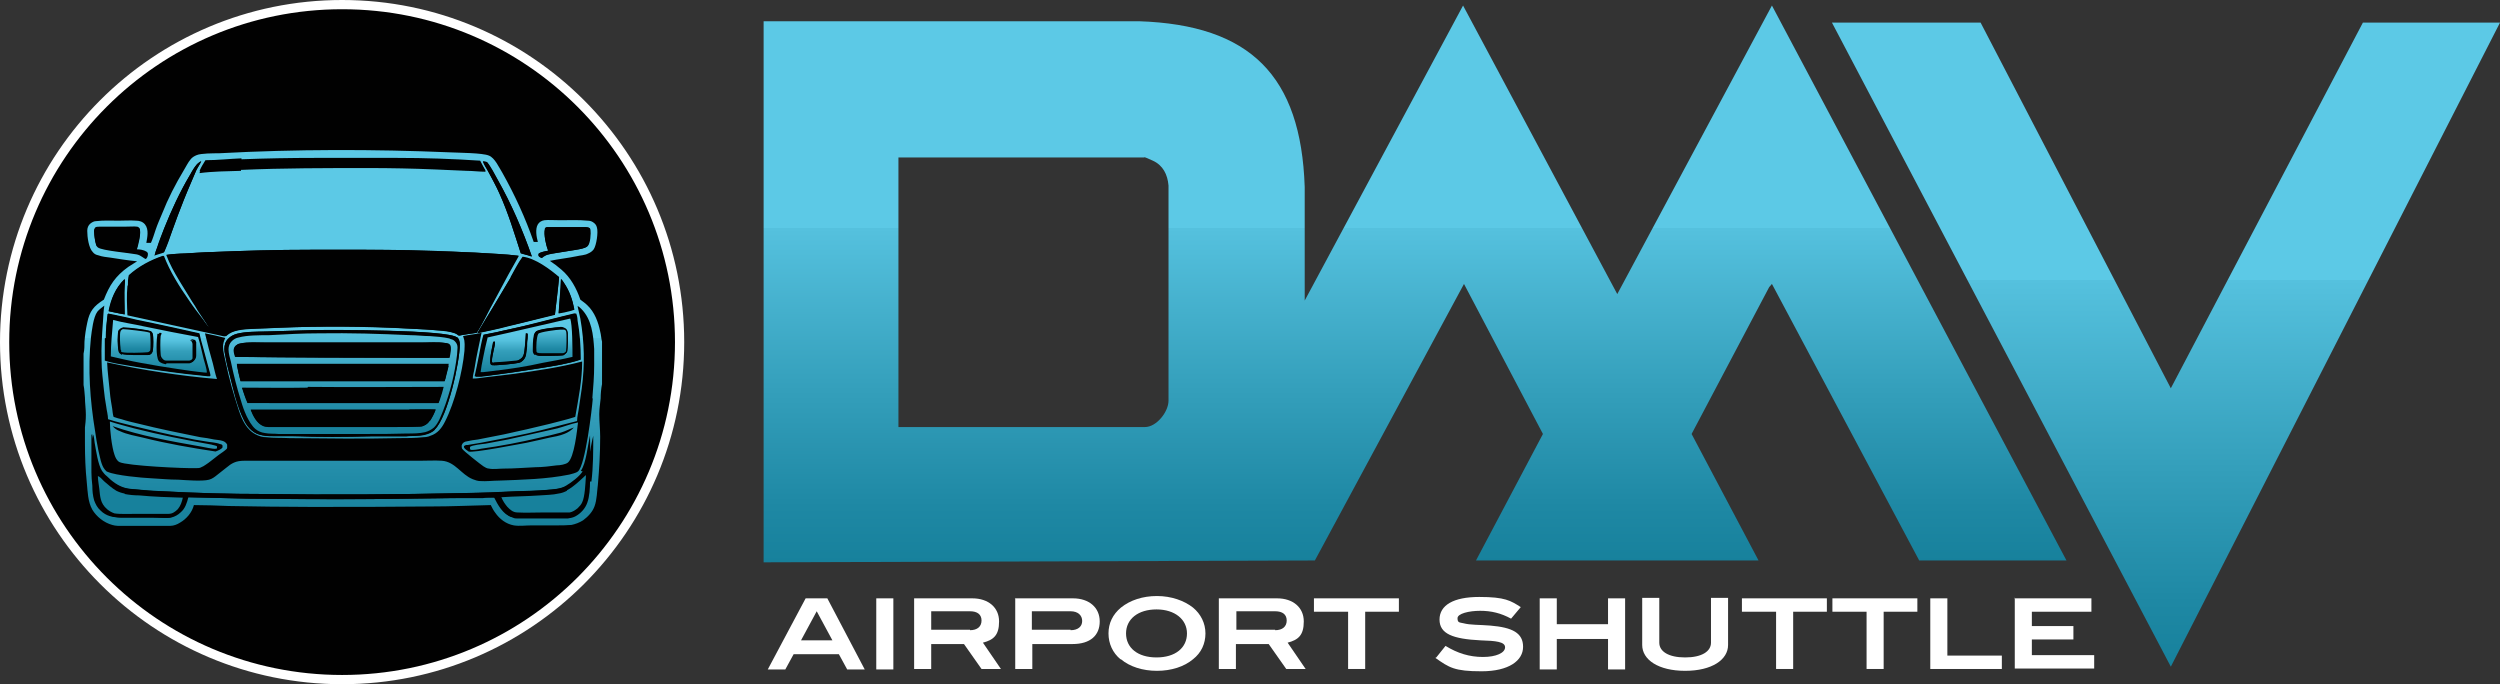 <?xml version="1.0" encoding="UTF-8"?>
<svg id="Layer_2" data-name="Layer 2" xmlns="http://www.w3.org/2000/svg" xmlns:xlink="http://www.w3.org/1999/xlink" viewBox="0 0 541.5 148.2">
  <rect x="0" y="0" width="541.5" height="148.2" fill="#333333" stroke="none"/>
  <defs>
    <style>
      .cls-1, .cls-2 {
        fill: #010101;
      }

      .cls-3 {
        fill: url(#linear-gradient-8);
      }

      .cls-4 {
        fill: url(#linear-gradient-7);
      }

      .cls-5 {
        fill: url(#linear-gradient-5);
      }

      .cls-6 {
        fill: url(#linear-gradient-6);
      }

      .cls-7 {
        fill: url(#linear-gradient-4);
      }

      .cls-8 {
        fill: url(#linear-gradient-3);
      }

      .cls-9 {
        fill: url(#linear-gradient-2);
      }

      .cls-10 {
        fill: url(#linear-gradient);
      }

      .cls-11 {
        fill: #17819c;
      }

      .cls-12 {
        fill: #fff;
      }

      .cls-2 {
        stroke: #fff;
        stroke-miterlimit: 10;
        stroke-width: 2px;
      }
    </style>
    <linearGradient id="linear-gradient" x1="74.25" y1="120.5" x2="74.25" y2="39.1" gradientTransform="translate(0 153) scale(1 -1)" gradientUnits="userSpaceOnUse">
      <stop offset=".5" stop-color="#5cc9e6"/>
      <stop offset=".5" stop-color="#55c1de"/>
      <stop offset=".7" stop-color="#339eba"/>
      <stop offset=".9" stop-color="#1e88a4"/>
      <stop offset="1" stop-color="#17819c"/>
    </linearGradient>
    <linearGradient id="linear-gradient-2" x1="34.4" y1="83.7" x2="34.4" y2="72.3" gradientTransform="translate(0 153) scale(1 -1)" gradientUnits="userSpaceOnUse">
      <stop offset=".3" stop-color="#5cc9e6"/>
      <stop offset=".4" stop-color="#55c1de"/>
      <stop offset=".6" stop-color="#339eba"/>
      <stop offset=".9" stop-color="#1e88a4"/>
      <stop offset="1" stop-color="#17819c"/>
    </linearGradient>
    <linearGradient id="linear-gradient-3" x1="29.3" y1="81.6" x2="29.3" y2="76.5" gradientTransform="translate(0 153) scale(1 -1)" gradientUnits="userSpaceOnUse">
      <stop offset="0" stop-color="#5cc9e6"/>
      <stop offset="0" stop-color="#55c1de"/>
      <stop offset=".5" stop-color="#339eba"/>
      <stop offset=".8" stop-color="#1e88a4"/>
      <stop offset="1" stop-color="#17819c"/>
    </linearGradient>
    <linearGradient id="linear-gradient-4" x1="114.05" y1="83.9" x2="114.05" xlink:href="#linear-gradient-2"/>
    <linearGradient id="linear-gradient-5" x1="119.44" y1="81.7" x2="119.44" y2="76.4" xlink:href="#linear-gradient-3"/>
    <linearGradient id="linear-gradient-6" x1="74.3" y1="80.9" x2="74.3" y2="59" xlink:href="#linear-gradient-3"/>
    <linearGradient id="linear-gradient-7" x1="306.45" y1="151.8" x2="306.45" y2="31.2" gradientTransform="translate(0 153) scale(1 -1)" gradientUnits="userSpaceOnUse">
      <stop offset=".4" stop-color="#5cc9e6"/>
      <stop offset=".4" stop-color="#55c1de"/>
      <stop offset=".7" stop-color="#339eba"/>
      <stop offset=".9" stop-color="#1e88a4"/>
      <stop offset="1" stop-color="#17819c"/>
    </linearGradient>
    <linearGradient id="linear-gradient-8" x1="469.15" y1="148.1" x2="469.15" y2="8.6" xlink:href="#linear-gradient-7"/>
  </defs>
  <g id="Layer_1-2" data-name="Layer 1">
    <g>
      <circle class="cls-2" cx="74.1" cy="74.1" r="73.1"/>
      <g>
        <path class="cls-10" d="M127.2,66.1c-.5-.5-1-.8-1.5-1.2-.8-2.4-2.1-4.8-4.1-6.5-.8-.7-1.6-1.3-2.5-1.9,1.9-.4,3.9-.6,5.8-1,.8-.2,1.8-.2,2.5-.6.5-.2.9-.5,1.2-.9.6-.9,1-3.7.7-4.7-.1-.5-.4-.9-.9-1.2-.3-.2-.7-.3-1.1-.3-1.9-.2-4-.1-5.9-.1s-2.5-.1-3.5,0c-.6.1-1.1.4-1.4.9-.6,1-.3,2.7,0,3.8h-.9c-1.8-5.2-4.1-10.2-6.8-15-.7-1.1-1.6-3.2-2.9-3.7-1.4-.6-6.6-.6-8.4-.7-16.7-.7-33.4-.7-50.1.2-1.1,0-3.9,0-4.8.4-.5.2-1,.5-1.3.9-.6.7-1,1.6-1.5,2.4-1.8,3-3.4,6.1-4.7,9.4-.5,1.2-1,2.3-1.4,3.5-.3.9-.6,1.9-1,2.8h-1c.2-1.2.6-2.9-.3-4-.5-.6-1.2-.8-1.9-.8-1.3-.1-2.6,0-3.8,0s-3.3-.1-4.9.1c-.4,0-.8.2-1.2.5-.5.4-.7,1-.7,1.6,0,1.3.3,3.7,1.2,4.6.3.4.7.6,1.2.7.8.3,1.8.4,2.6.5,1.9.3,3.8.6,5.8.8-.6.4-1.3.8-1.9,1.2-2.8,2-4.1,4-5.3,7.1-2.2,1.4-3.1,2.5-3.6,5-.3,1.4-.5,2.7-.6,4.1,0,.8,0,1.8-.2,2.6v6.8c.2.9.2,1.9.3,2.7,0,1.2.2,2.5.2,3.7s-.1,1.9-.2,2.8v3.4c0,2.9.1,5.6.4,8.5.2,2,.2,4.1,1.2,5.9.9,1.5,2.5,2.8,4.3,3.3.4.1.8.2,1.2.2h11.4c.7,0,1.5-.3,2.1-.7,1.4-.8,2.6-2.2,3-3.8,2.5,0,5,.1,7.5.2,5.9.1,11.9.2,17.8.2,8.7,0,17.4,0,26.1-.1,4.3,0,8.6-.2,12.9-.3.3.6.6,1.2,1,1.7.9,1.3,2.3,2.4,4,2.7,1.2.2,2.6,0,3.8,0h5.4c1.1,0,2.2,0,3.3-.1.9-.2,1.7-.5,2.5-1,1.1-.8,2.1-1.9,2.5-3.1.5-1.4.5-3.1.7-4.6.3-3.4.5-6.9.5-10.4,0-1.6-.2-3.2-.2-4.9,0-1.1.2-2.3.3-3.4,0-1,.1-2.1.3-3.1h0v-9.2c-.2-.7-.2-1.5-.4-2.2-.4-2-1.2-4.2-2.8-5.7h0ZM124.6,67.9c.2.4.2,1,.3,1.5.5,2.9.8,5.6.7,8.5-2.7.9-5.6,1.4-8.4,1.8-4.3.7-8.7,1.4-13.1,1.8h-1.3c.3-1.3.6-2.8.9-4.3.3-1.6.6-3.2,1-4.7,1-.2,2-.4,3-.6,1.8-.4,3.6-.8,5.4-1.2,3.7-.9,7.4-1.9,11.2-2.8h.3ZM121.5,60.5c.2.2.5.6.7.9,1.2,1.8,1.8,3.6,2.2,5.7l-1,.3c-.8.2-1.6.4-2.4.5.1-2.5.4-4.9.5-7.4h0ZM116.7,55c.3-.4,1.6-.6,2.1-.7-.5-1-1.1-3.6-.7-4.7,0-.2.2-.3.4-.4h8.5c.2,0,.5,0,.7.2.1,0,.2.3.2.4.1.8,0,2.9-.6,3.5-.5.6-2.9.8-3.7,1l-3.1.5c-.6.1-1.3.2-2,.4-.4.2-.8.4-1.1.7-.2-.1-.7-.3-.7-.6v-.3h0ZM121.1,60.1c-.3,2.7-.6,5.4-.9,8.1-3.4.8-6.8,1.7-10.2,2.5-2.2.6-4.4,1-6.6,1.5.6-1,1.2-2,1.8-3,1.8-3,3.6-6,5.4-9,.8-1.4,1.7-3.1,2.6-4.4,2.7.3,5.9,2.7,7.9,4.4v-.1ZM105.5,35.1c.8.9,1.7,2.7,2.3,3.8,3,5.3,5.4,10.9,7.4,16.6-.8-.2-1.6-.4-2.4-.7-1.4-4.3-2.7-8.7-4.6-12.9-.8-1.7-1.7-3.3-2.5-4.9-.3-.7-.8-1.4-1.1-2.1.3,0,.6.1.9.2h0ZM52.3,34.5c5.3-.2,10.6-.3,16-.3h17.7c6,0,12,.2,18,.6.4.8.8,1.5,1.2,2.2-1.4,0-2.8-.1-4.2-.2-2.3,0-4.5-.2-6.8-.3-4.8-.2-9.6-.3-14.4-.3-9.2,0-18.4,0-27.6.4-3,.1-6,.2-9,.5.3-.8.8-1.6,1.3-2.4,2.6,0,5.2-.3,7.8-.4v.2ZM33.6,55c.1-.5.3-1,.5-1.5.5-1.4,1-2.7,1.5-4.1,1.6-4,3.4-7.9,5.6-11.6.4-.8.9-1.6,1.5-2.3.2-.2.5-.4.8-.6h.1c-.2.6-.7,1.2-1,1.8-.9,2.1-1.9,4.3-2.7,6.4-.9,2.3-1.8,4.6-2.6,6.9-.5,1.5-1,3-1.7,4.5-.6.2-1.2.4-1.9.6h0v-.3l-.1.2ZM29.6,54.9c-1.5-.2-7.5-.8-8.4-1.5-.2-.1-.3-.3-.4-.6-.2-.6-.4-2-.4-2.6,0-.3,0-.6.2-.9.2-.2.6-.2.9-.2h5.4c1.8,0,2-.1,2.8,0,.2,0,.4.2.5.3.5.7-.4,3.7-.6,4.6.6,0,1.5.1,2.1.5.1,0,.3.2.3.4,0,.3-.2.6-.3.8-.5,0-1-.8-2-1l-.1.2ZM27.7,61.8c0-.7,0-1.5.2-2.2,2.1-1.9,4.7-3.3,7.4-4.2,1.4,3.4,3.3,6.6,5.4,9.6,1,1.4,2,2.8,3.1,4.2.5.6.9,1.2,1.4,1.8-.1-.4-2-3.1-2.3-3.6-.4-.7-.8-1.4-1.3-2.1-.9-1.5-1.8-2.9-2.7-4.4-1.2-2-2.1-3.6-2.9-5.7,1.3-.2,2.6-.2,3.9-.3,1.9-.1,3.8-.2,5.7-.3,7.2-.3,14.3-.5,21.5-.5h12.1c6.2,0,12.4.2,18.7.4,3.3.1,6.6.3,9.8.5,1.5.1,3.1.2,4.5.4-.7,1.4-1.5,2.7-2.3,4.1-1,1.8-2,3.7-3,5.6-1.2,2.3-2.3,4.8-3.8,7-1.2.2-2.5.4-3.8.6-.3-.3-.7-.5-1.1-.6-.9-.3-2-.4-2.9-.5-2.1-.2-4.2-.3-6.3-.4-9.7-.5-19.3-.6-29-.2-1.6,0-3.3.1-4.9.2-1.3,0-2.7,0-3.9.4-.9.2-1.6.5-2.3,1.1l-.1.1c-.2.1-.7,0-1-.1l-20.2-4.4c-.1-2.2-.2-4.3,0-6.4l.1-.1ZM94.2,93.1c-.6.6-1.4.9-2.2,1.1-1.3.3-2.8.2-4.1.3h-7.5c-5.6.2-11.2.2-16.9,0h-3.8c-.9,0-1.9,0-2.8-.2-1-.2-1.7-.5-2.4-1.1-.7-.6-1.2-1.3-1.6-2.1-1.5-3-2.3-6.8-3.2-10.1-.3-1.1-.6-2.3-.8-3.4-.1-.6-.3-1.3-.3-2,0-.8.2-1.6.8-2.2.5-.5,1.2-.9,1.9-1.1,1.9-.5,4.4-.4,6.4-.5l10.1-.3c4,0,29.3-.1,31.2,1.6.4.4.6,1,.6,1.5,0,3.8-2.6,15.7-5.4,18.4v.1ZM27,60.5c.1.1,0,1.1,0,1.3-.1,2.1,0,4.2,0,6.3-.9-.2-1.7-.3-2.6-.5l-.9-.2c.5-2.6,1.5-5,3.4-6.9h.1ZM22.9,73.2c0-1.7.2-3.5.4-5.2,2.1.4,4.3.9,6.4,1.4,4.5.9,8.9,1.9,13.4,2.9.1,1,.5,2.1.8,3.1l1.1,4.1c.1.5.5,1.5.5,2h-.5c-1.5-.2-3.1-.3-4.7-.5-4.1-.5-8.3-1.1-12.4-1.8-1.7-.3-3.5-.5-5.2-1.1v-4.8l.2-.1ZM127.8,104.3c0,1.3-.1,3.3-.6,4.6-.4,1.2-1.4,2.3-2.5,2.9-.5.3-1.1.4-1.7.5h-11c-.3,0-.6,0-.9-.2-1.9-.6-3-2.6-3.8-4.3h-8.1c0,.1-18.8.3-18.8.3-8.9,0-17.8,0-26.7-.1l-12.9-.3c-.3,1.2-.7,2.5-1.7,3.3-.5.5-1.2.9-2,1.1-1,.2-2.7,0-3.8,0h-6.7c-1.7,0-3.2-.3-4.5-1.5-.6-.6-1.1-1.4-1.4-2.2-.3-1-.3-2.1-.4-3.2,0-1-.2-1.9-.2-2.9v-4c0-1.5-.1-2.9,0-4.3.3.5.3,1.3.4,1.9.3,1.6.7,4.7,1.6,6.1.3.4.6.8,1,1.1,1.1,1.1,2.5,2.2,4.1,2.6.7.2,1.5.2,2.3.3,1.9.2,3.8.3,5.7.4,7.4.4,14.7.6,22.1.6,14.5.2,28.9.1,43.4-.2,3.8,0,7.6-.2,11.5-.4,2.2,0,4.4-.1,6.6-.3,1.3-.1,2.9-.2,4.1-.9,1.2-.7,2.9-2,3.6-3.1,1.1-1.7,1.4-5.6,2-7.7,0,3.2,0,6.7-.4,9.9h-.3ZM128.4,86.3c-.2,2.5-1.6,14.4-3.2,15.8-.5.4-1.3.5-1.9.7-5,1-10.1,1.1-15.2,1.3-1.3,0-2.8.2-4.1.1-.5,0-1.1-.2-1.6-.4-2.5-1-3.8-3.8-6.7-4-1.5-.1-3.2,0-4.8,0h-38c-1.8,0-2.7.5-4,1.6l-1.9,1.5c-.5.4-1,.8-1.7,1-1.5.4-5,.1-6.7,0-1.9,0-3.9-.2-5.8-.3-2.1-.1-7.7-.6-9.5-1.4-.2,0-.4-.3-.6-.5-.8-.9-1.1-3-1.4-4.2-.3-1.4-.5-2.7-.7-4.1-1.1-6.7-1.6-13.5-.9-20.3.2-1.5.5-4.4,1.4-5.6.4-.5,1-.9,1.5-1.3-.2,1.1-.2,2.3-.3,3.5-.2,2.8-.4,5.6-.3,8.4,0,2.1.3,4.2.5,6.3.1,1.2.3,2.4.5,3.6.1.9.4,1.9.4,2.8,1.8.6,3.7,1,5.6,1.5,3.7.9,7.4,1.8,11.1,2.5,1.4.3,2.9.6,4.4.8,1,.2,2.2.2,3.2.6.2,0,.4.1.5.3v.4c-.2.4-1,.7-1.5.9-5.3-.8-10.5-1.7-15.7-3-1.7-.4-3.5-.7-5-1.4-.6-.2-1.2-.6-1.6-1.1,6,2.1,12.7,3.3,19,4.4.7.1,2.7.6,3.3.5q.2,0,.3-.1v-.4c-.1-.2-1-.3-1.2-.4-5.6-1-11.2-2.1-16.7-3.5-1.8-.5-3.5-.9-5.3-1.5,0,1.8.4,5.5,1,7.2.2.6.5,1.3,1.1,1.6,1.7.8,14.1,1.4,16.7,1.3.3,0,.7,0,1-.2.3-.1.6-.3.9-.5.8-.5,1.6-1.2,2.4-1.8.6-.5,1.3-.9,1.9-1.4.2-.2.4-.3.4-.5v-.7c-.2-.4-.6-.7-1-.8-.6-.2-1.2-.2-1.8-.3-1-.2-2-.4-3-.5-4.5-.9-8.9-1.8-13.3-2.9-1.3-.3-2.6-.6-3.8-1-.5-.1-1.1-.3-1.7-.5h0c-.2-.6-.2-1.2-.3-1.8-.2-1.2-.4-2.3-.5-3.5-.2-2.2-.5-4.3-.6-6.5,7.8,1.7,15.8,2.9,23.8,3.6-.4-1.1-.6-2.3-.9-3.4-.6-2.1-1.2-4.3-1.7-6.5,1.5.3,2.9.6,4.4,1-.3.6-.5,1.3-.5,1.9,0,1.1.4,2.3.6,3.4.7,3.5,1.7,6.9,2.8,10.3.7,2.1,1.7,4.4,3.9,5.4.6.3,1.3.5,2,.5,1.7.2,3.4.1,5.1.2,4,0,8.1.1,12.1.1s7.7,0,11.6-.1c1.7,0,3.6,0,5.3-.2.5,0,1.1-.1,1.5-.3,1.6-.5,2.5-1.7,3.2-3.1,2.1-4.1,3.8-10.8,4.2-15.3,0-.6.1-1.3,0-2,0-.4-.2-.8-.3-1.2,1.3-.3,2.7-.4,4-.7-.5,2.5-1.1,5-1.5,7.6-.1.8-.4,1.5-.4,2.3,1,0,1.9-.2,2.9-.3,2-.2,4-.5,5.9-.7,5-.7,10-1.4,14.9-2.7,0,4-.8,8-1.5,12-1.8.6-3.7,1-5.5,1.5-3.3.8-6.7,1.6-10,2.3-1.9.4-3.7.7-5.6,1.1-.8.1-1.6.2-2.4.4-.2,0-.4.1-.6.2-.3.2-.4.4-.5.7,0,.2,0,.5.1.7.3.5,4,3.4,4.6,3.8.3.2.8.5,1.2.5,1,.2,2.2,0,3.2,0,2.3,0,4.6-.2,6.9-.3,1.5,0,3.1-.2,4.6-.4.7,0,1.9-.2,2.4-.6,1.4-1.1,2-7,2.2-8.7-1.5.3-3,.9-4.5,1.3-3.5.8-7.1,1.6-10.7,2.4-1.6.3-3.2.6-4.8.9-.8.1-2.9.3-3.4.7v.4s0,.1.1.2c.4.2,1.9-.1,2.3-.2,4.3-.6,8.5-1.4,12.7-2.4,1.5-.3,3.1-.7,4.6-1.1,1-.3,1.9-.8,2.8-1.1-.5.6-1.3,1.1-2.1,1.4-1,.4-2.1.6-3.2.8-1.6.4-3.2.7-4.9,1.1-1.2.2-11.8,2.3-12.6,1.9-.3-.2-.9-.6-1-.9v-.3c.1,0,.2-.1.4-.2.3,0,.6,0,.9-.1.8-.1,1.6-.3,2.4-.4,3.3-.6,6.7-1.3,10-2,3.6-.8,7.2-1.8,10.8-2.7,0-1,.3-2,.4-2.9.2-1.3.4-2.7.6-4.1.7-5.2.6-10-.3-15.2-.2-.9-.4-1.8-.6-2.7.3.1.6.4.8.6,2.3,2.3,2.6,5.7,2.8,8.7v3.5c0,2.4-.2,4.8-.4,7.2h.1Z"/>
        <path class="cls-1" d="M123.4,67.3l1-.3c-.4-2.1-1-3.9-2.2-5.7-.2-.3-.4-.7-.7-.9h0c0,2.5-.3,4.9-.5,7.4.8-.2,1.6-.4,2.4-.6v.1Z"/>
        <path class="cls-1" d="M27,68.1c0-2.1-.2-4.2,0-6.3,0-.2.2-1.2,0-1.3-2,1.9-2.9,4.3-3.4,6.9l.9.2c.9.2,1.7.4,2.6.5h-.1Z"/>
        <path class="cls-1" d="M33.6,55.3c.6-.2,1.3-.4,1.9-.6.6-1.5,1.1-3,1.7-4.5.8-2.3,1.7-4.6,2.6-6.9.9-2.1,1.8-4.3,2.7-6.4.3-.6.7-1.2,1-1.8h-.1c-.3.2-.5.3-.8.6-.6.7-1,1.5-1.5,2.3-2.2,3.7-4,7.6-5.6,11.6-.5,1.3-1.1,2.7-1.5,4.1-.2.5-.4,1-.5,1.5v.3h0l.1-.2Z"/>
        <path class="cls-1" d="M108.2,42c1.9,4.2,3.2,8.5,4.6,12.9.8.2,1.6.4,2.4.7-2-5.7-4.4-11.3-7.4-16.6-.6-1.1-1.6-2.8-2.3-3.8-.3,0-.6-.1-.9-.2.2.7.7,1.4,1.1,2.1.9,1.6,1.8,3.2,2.5,4.9h0Z"/>
        <path class="cls-1" d="M32,55.1c0-.2-.1-.3-.3-.4-.5-.3-1.5-.4-2.1-.5.3-.9,1.1-3.9.6-4.6-.1-.2-.3-.3-.5-.3-.8-.2-2,0-2.8,0h-5.4c-.3,0-.6,0-.9.2-.2.2-.3.5-.2.9,0,.6.2,2,.4,2.6,0,.2.2.4.4.6.9.7,6.9,1.2,8.4,1.5,1,.2,1.5.9,2,1,.2-.2.4-.5.4-.8v-.2Z"/>
        <path class="cls-1" d="M117.3,55.9c.3-.4.6-.6,1.1-.7.6-.2,1.3-.3,2-.4l3.1-.5c.8-.1,3.3-.4,3.7-1,.5-.6.7-2.8.6-3.5,0-.1,0-.3-.2-.4s-.5-.1-.7-.2h-8.5c-.2,0-.4.2-.4.4-.3,1,.3,3.7.7,4.7-.5.1-1.8.3-2.1.7v.3c0,.3.5.5.7.6h0Z"/>
        <path class="cls-1" d="M52.2,36.8c9.2-.4,18.4-.4,27.6-.4,4.8,0,9.6.1,14.4.3,2.3.1,4.5.2,6.8.3,1.4,0,2.8.2,4.2.2-.4-.7-.9-1.5-1.2-2.2-6-.4-12-.5-18-.6-5.9,0-11.8-.1-17.7,0-5.3,0-10.6.1-16,.3-2.6.1-5.2.4-7.8.4-.5.7-1,1.5-1.3,2.4,3-.4,6-.4,9-.5v-.2Z"/>
        <path class="cls-1" d="M110.6,60.1c-1.8,3-3.5,6-5.4,9-.6,1-1.2,2-1.8,3,2.2-.4,4.4-.9,6.6-1.5,3.4-.7,6.8-1.7,10.2-2.5.3-2.7.7-5.4.9-8.1-2-1.7-5.2-4.1-7.9-4.4-1,1.3-1.8,3-2.6,4.4v.1Z"/>
        <path class="cls-1" d="M28,79.1c4.1.7,8.2,1.3,12.4,1.8,1.5.2,3.1.3,4.7.5h.5c0-.4-.4-1.5-.5-2l-1.1-4.1c-.3-1-.6-2.1-.8-3.1-4.5-1-8.9-2-13.4-2.9-2.1-.5-4.3-1-6.4-1.4-.3,1.7-.4,3.4-.4,5.2,0,1.6-.1,3.2,0,4.8,1.6.5,3.4.8,5.2,1.1l-.2.1ZM24.5,69.3c2.2.6,4.5.9,6.7,1.4,3.9.8,7.8,1.6,11.7,2.3.5,1.5.8,3.1,1.2,4.7.2.8.7,2.2.7,3h-.4c-2-.2-4-.5-6.1-.8-2.6-.4-5.2-.8-7.8-1.3-2.2-.4-4.3-1-6.5-1.4,0-2.6.3-5.3.5-7.9h0Z"/>
        <path class="cls-9" d="M30.5,78.6c2.6.5,5.2.9,7.8,1.3,2,.3,4,.6,6.1.8h.4c0-.8-.5-2.2-.7-3-.4-1.5-.7-3.2-1.2-4.7-3.9-.7-7.8-1.5-11.7-2.3-2.2-.5-4.5-.8-6.7-1.4-.2,2.6-.5,5.3-.5,7.9,2.2.5,4.3,1,6.5,1.4h0ZM34.3,72.1h.5q.1,0,.2.1c0,.2-.2.4-.2.6-.1.9-.1,2.9,0,3.9,0,.5.2.8.5,1.1.2.2.4.3.7.3h5c.4,0,.7-.3.9-.6.1-.7.1-2.4,0-3.2,0-.5-.2-.6-.6-.9l.8.2s.1,0,.2.1.1.3.2.4v2.9c0,.5-.2.9-.6,1.2-.2.2-.4.3-.7.3-.7.1-1.4,0-2.1,0h-2.8c-.6,0-1.2-.2-1.5-.7-.7-.9-.4-4.7-.3-5.9l-.2.2ZM25.7,71.6c.2-.4.6-.6,1-.7,1.1,0,5,.5,5.9.8.3.1.4.4.5.7.2.6.2,2.7,0,3.4,0,.2-.1.5-.2.6-.2.3-.4.4-.7.4-1,0-5.1.1-5.8-.2-.3-.1-.6-.4-.7-.7-.3-.7-.3-3.9,0-4.5v.2Z"/>
        <path class="cls-1" d="M36.1,78.7h4.9c.2,0,.5-.2.7-.3.4-.3.6-.7.6-1.2v-2.9c0-.2,0-.3-.2-.4l-.2-.1-.8-.2c.4.3.5.4.6.9v3.2c-.2.3-.5.6-.9.6h-5c-.2,0-.5-.2-.7-.3-.4-.3-.5-.6-.5-1.1v-3.9c0-.2.1-.4.2-.6,0-.07-.07-.1-.2-.1h-.5c-.2,1.1-.4,5,.3,5.9.3.4,1,.6,1.5.7l.2-.2Z"/>
        <path class="cls-1" d="M26.4,76.7c.7.3,4.7.2,5.8.2.3,0,.5-.2.7-.4.1-.2.2-.4.2-.6.1-.6,0-2.8,0-3.4,0-.3-.2-.6-.5-.7-.8-.4-4.8-.8-5.9-.8-.4.1-.8.3-1,.7-.3.6-.2,3.8,0,4.5.1.3.4.5.7.7v-.2ZM26.1,71.9c0-.2.3-.4.5-.5.7,0,5.1.5,5.6.7.2,0,.2.2.3.3.1.4.3,3.4,0,3.7-.1.2-.3.2-.6.3h-5.3c-.2,0-.3-.1-.4-.3-.1-.2-.2-.4-.2-.7v-3.5h.1Z"/>
        <path class="cls-8" d="M26.2,76c0,.2.2.3.4.3.6.2,4.5.1,5.3,0,.2,0,.4-.1.6-.3.2-.4.1-3.3,0-3.7,0-.2-.1-.3-.3-.3-.4-.2-4.9-.7-5.6-.7-.2.1-.4.2-.5.5-.2.4-.1,2.9,0,3.5,0,.2,0,.5.2.7h-.1Z"/>
        <path class="cls-1" d="M107.9,71.9c-1,.2-2,.4-3,.6-.4,1.6-.7,3.2-1,4.7s-.7,2.9-.9,4.4h1.3c4.4-.6,8.7-1.2,13.1-1.9,2.8-.5,5.7-.9,8.4-1.8,0-2.9-.2-5.7-.7-8.5,0-.4-.1-1.1-.3-1.5h0c-3.8.8-7.5,1.9-11.2,2.7-1.8.4-3.6.8-5.4,1.2l-.3.1ZM123.6,69.2c.5,1.2.5,6.6.5,8.3-2.2.5-4.3.8-6.5,1.3-1.7.3-3.5.7-5.2,1-2.5.4-5,.7-7.6,1h-.6c0-1,.3-2,.5-2.9.3-1.5.6-3,1-4.5,1.6-.5,3.3-.7,4.9-1.1,4.4-1,8.7-2,13-3h0v-.1Z"/>
        <path class="cls-7" d="M105.6,73.2c-.4,1.5-.7,3-1,4.5-.2,1-.4,2-.5,2.9h.6c2.5-.3,5.1-.6,7.6-1,1.8-.3,3.5-.6,5.2-1,2.2-.4,4.4-.8,6.5-1.3,0-1.6,0-7.1-.5-8.3h0c-4.3,1-8.7,2-13,3-1.6.4-3.3.7-4.9,1.1v.1ZM115.7,72.7c0-.3.2-.6.4-.9.6-.6,4.4-.9,5.4-1h0c.4,0,.8.2,1.1.4.3.3.4.7.4,1.1,0,.8,0,2.9-.1,3.7,0,.2-.2.4-.3.5-.2.2-.4.3-.6.4-.7.2-4,.1-4.9.1-.4,0-.8,0-1.1-.3-.3-.2-.4-.5-.4-.9,0-.7,0-2.5.1-3.2v.1ZM112.8,77.7c.3-.2.5-.5.6-.8.3-.8.4-3.7.5-4.7.2,0,.3,0,.4.1v.5c0,.4,0,.7-.1,1.1,0,.8,0,1.6-.2,2.4,0,.8-.3,1.5-1,2-.2.2-.4.2-.7.3-.7.2-4.9.6-5.6.5-.2,0-.3-.1-.4-.2-.4-.6.2-3.4.4-4.2,0-.2,0-.5.2-.7h.3c.2.6-.9,3.8-.6,4.5,0,0,.2.1.3.1.5,0,4.3-.2,4.9-.4.3,0,.7-.2,1-.5h0Z"/>
        <path class="cls-1" d="M106.9,78.6c-.1,0-.2,0-.3-.1-.3-.8.8-4,.6-4.5h-.3c-.1.2-.1.5-.2.7-.1.8-.8,3.6-.4,4.2,0,.1.2.2.4.2.7.1,4.9-.3,5.6-.5.3,0,.5-.2.7-.3.7-.5.9-1.2,1-2,0-.8.1-1.6.2-2.4,0-.4.1-.7.1-1.1v-.5c-.1-.1-.2,0-.4-.1,0,1-.2,3.9-.5,4.7-.1.3-.3.6-.6.8-.3.2-.6.4-1,.4-.6.1-4.5.4-4.9.4v.1Z"/>
        <path class="cls-1" d="M115.9,76.8c.3.2.7.3,1.1.3,1,0,4.2,0,4.9-.1.2,0,.4-.2.6-.4s.3-.3.3-.5c.2-.7.2-2.8.1-3.7,0-.4,0-.8-.4-1.1-.3-.2-.7-.4-1.1-.4h0c-1,0-4.8.4-5.4,1-.2.2-.4.6-.4.9-.2.7-.2,2.5-.2,3.2,0,.3.1.6.4.9l.1-.1ZM116.4,72.2c.3-.4,4.1-.8,4.8-.9h.7c.2,0,.4.2.5.3.3.5.2,3.7,0,4.4,0,0-.1.2-.2.2,0,0-.2.2-.4.2-.7.2-3.6,0-4.6,0s-.7,0-1-.1c-.2,0-.3-.2-.4-.4-.2-.7,0-3.2.3-3.8l.3.1Z"/>
        <path class="cls-5" d="M116.4,76.4c.3.1.6.1,1,.1h4.6c.1,0,.3-.1.4-.2s.1-.1.2-.2c.1-.6.2-3.9,0-4.4-.1-.2-.3-.3-.5-.3h-.7c-.7,0-4.5.5-4.8.9-.4.6-.5,3.1-.4,3.8,0,.2.2.3.4.4l-.2-.1Z"/>
        <path class="cls-1" d="M126.2,102.1c-.7,1.1-2.4,2.4-3.6,3.1-1.1.7-2.8.8-4.1.9-2.2.2-4.4.2-6.6.3-3.8.2-7.6.3-11.5.4-14.5.3-28.9.4-43.4.2-7.4,0-14.7-.2-22.1-.6-1.9,0-3.8-.2-5.7-.4-.7,0-1.5-.1-2.3-.3-1.6-.4-3-1.5-4.1-2.6-.4-.4-.7-.7-1-1.1-.9-1.4-1.3-4.4-1.6-6.1,0-.5-.1-1.4-.4-1.9v8.3c0,1,.1,1.9.2,2.9,0,1.1.1,2.2.4,3.2.3.8.7,1.6,1.4,2.2,1.2,1.2,2.7,1.5,4.5,1.5h6.7c2.3,0,2.8.1,3.8,0,.7-.2,1.4-.6,2-1.1.9-.9,1.4-2.1,1.7-3.3l12.9.3c8.9.1,17.8.2,26.7.1l18.8-.2h5.7c.8-.2,1.6-.2,2.4-.2.8,1.6,1.9,3.7,3.8,4.3.3,0,.6.1.9.2h11c.6,0,1.2-.2,1.7-.5,1.2-.6,2.1-1.6,2.5-2.9.4-1.2.5-3.2.6-4.6.3-3.2.4-6.6.3-9.9-.5,2.1-.8,6-2,7.7l.4.1ZM38.5,110.2c-.5.5-1.2.9-2,1h-6.9c-2.3,0-3.6.1-4.8-.1-.6-.1-1.2-.5-1.6-.9-1.4-1.3-1.5-2.7-1.7-4.5,0-.9-.2-1.8-.3-2.7.5.3.9.8,1.3,1.1.8.8,1.7,1.6,2.7,2.1.5.3,1.2.5,1.8.6,1,.2,2,.2,3.1.3,3.2.3,6.4.3,9.5.5-.2.9-.6,1.7-1.1,2.5v.1ZM126.9,103.3c0,1.5-.2,4.3-.8,5.5-.2.5-.6.9-1,1.3-.5.4-1.1.7-1.7.9-.7.2-1.6,0-2.4,0h-8.9c-.9,0-1.6-.6-2.2-1.2-.5-.7-1-1.4-1.3-2.1,2.8-.2,5.6-.2,8.4-.4,1.3,0,2.7-.1,4-.4.6-.1,1.2-.3,1.8-.6,1.6-.8,2.8-2.2,4.1-3.3v.4-.1Z"/>
        <path class="cls-11" d="M122.8,106.3c-.6.3-1.1.5-1.8.6-1.3.3-2.7.3-4,.4-2.8.2-5.6.2-8.4.4.3.8.8,1.5,1.3,2.1.6.6,1.2,1.2,2.2,1.2,1.7.1,3.8,0,5.5,0h5.8c.6-.1,1.2-.5,1.7-.9.4-.4.8-.8,1-1.3.6-1.2.7-4.1.8-5.5v-.4c-1.3,1.2-2.6,2.5-4.1,3.3v.1Z"/>
        <path class="cls-11" d="M27,106.9c-.6-.1-1.2-.3-1.8-.6-1-.6-1.9-1.4-2.7-2.1-.4-.4-.8-.9-1.3-1.1,0,.9.2,1.8.3,2.7.2,1.8.2,3.2,1.7,4.5.5.4,1,.7,1.6.9,1.2.2,3.5.1,4.8.1h6.9c.8,0,1.4-.4,2-1,.6-.7.9-1.6,1.1-2.5-3.2-.1-6.4-.2-9.5-.5-1,0-2.1-.1-3.1-.3v-.1Z"/>
        <path class="cls-1" d="M99,73.1c-1.9-1.7-27.2-1.7-31.2-1.6l-10.1.3c-1.9,0-4.5,0-6.4.5-.7.2-1.4.5-1.9,1.1-.6.6-.8,1.4-.8,2.2,0,.7.2,1.3.3,2,.2,1.2.5,2.3.8,3.4.8,3.3,1.6,7.1,3.2,10.1.4.8.9,1.5,1.6,2.1s1.5,1,2.4,1.1c.9.2,1.9.1,2.8.1h3.8c5.6.2,11.2.2,16.9.1h7.5c1.3-.2,2.8,0,4.1-.4.8-.2,1.6-.5,2.2-1.1,2.7-2.7,5.4-14.6,5.4-18.4,0-.6-.1-1.2-.6-1.6v.1ZM98.8,76.7c-.5,4.1-1.5,8.2-3,12.1-.5,1.3-1,2.8-2,3.7-.5.5-1.1.9-1.9,1-1.3.3-2.7.2-4,.3-2.9,0-5.8.1-8.7.1h-19.1c-1,0-2,0-2.9-.2-.8-.1-1.5-.4-2.1-.9-.9-.7-1.4-1.8-1.9-2.8-.5-1.1-.8-2.2-1.2-3.3-.9-2.8-1.6-5.6-2.2-8.5-.2-.8-.4-1.7-.5-2.6,0-.7.2-1.3.7-1.8.4-.4,1-.7,1.5-.8,1.8-.4,4.7-.4,6.6-.5,3.6-.2,7.3-.3,10.9-.4,6.6-.1,13.1,0,19.7.4,1.4,0,2.8.1,4.2.2,1.4,0,2.9.2,4.2.5.4,0,.7.2,1,.5.4.4.6.8.6,1.4,0,.5,0,1-.1,1.6h.2Z"/>
        <path class="cls-6" d="M97.3,73.3c-1.3-.3-2.8-.4-4.2-.5-1.4,0-2.8-.2-4.2-.2-6.6-.3-13.1-.5-19.7-.4-3.6,0-7.3.2-10.9.4-1.9,0-4.9,0-6.6.5-.6.1-1.1.4-1.5.8-.5.5-.7,1.1-.7,1.8,0,.9.3,1.8.5,2.6.6,2.9,1.3,5.7,2.2,8.5.3,1.1.7,2.2,1.2,3.3.5,1,1.1,2.1,1.9,2.8.6.5,1.3.8,2.1.9,1,.2,2,.1,2.9.2h19.1c2.9,0,5.8,0,8.7-.1,1.3,0,2.8,0,4-.3.7-.2,1.3-.5,1.9-1,1-1,1.5-2.5,2-3.7,1.5-3.9,2.5-7.9,3-12.1,0-.5.1-1,.1-1.5,0-.6-.2-1-.6-1.4-.3-.3-.6-.4-1-.5l-.2-.1ZM93.1,91.1c-.4.5-.8.8-1.3,1.1-.3.1-.6.2-.9.2-2,.1-4,0-5.9,0h-26.9c-.3,0-.8,0-1.1-.2-1.4-.6-2.1-2.2-2.7-3.5h34.4c1.9,0,3.8-.1,5.7,0-.3.8-.7,1.6-1.2,2.4h-.1ZM95.2,86.6l-.3.7h-36.4c-1.6,0-3.2-.1-4.9,0-.5-1.1-.8-2.2-1.2-3.3,4.7,0,9.4.1,14.1,0h29.4c-.2.9-.5,1.8-.8,2.7l.1-.1ZM96.5,81.8l-.2.7h-44.2c-.3-1.2-.6-2.4-.8-3.7h45.9c-.2.9-.4,1.9-.7,2.8v.2ZM97.3,77.5h-6.9c-13.1,0-26.3,0-39.4-.2-.1-.4-.3-1-.3-1.4s.2-.8.4-1c.3-.3.6-.4,1-.5,1.4-.4,4.3-.2,5.9-.2h33.2c1.8,0,3.6-.1,5.4.1.3,0,.7.1.9.4.4.6,0,2.1-.1,2.8h-.1Z"/>
        <path class="cls-1" d="M88.7,88.8h-34.4c.5,1.3,1.3,2.9,2.7,3.5.3.1.8.2,1.1.2h26.9c2,0,4,0,5.9-.1.3,0,.6,0,.9-.2.6-.2,1-.6,1.3-1.1.5-.7.9-1.5,1.2-2.4h-5.7l.1.1Z"/>
        <path class="cls-1" d="M66.6,84h-14.1c.3,1.1.7,2.2,1.2,3.3h41.3l.3-.8c.3-.9.6-1.8.8-2.7-9.8,0-19.6.1-29.4,0l-.1.2Z"/>
        <path class="cls-1" d="M96.5,74.3c-1.7-.3-3.6-.1-5.4-.1h-33.2c-1.5,0-4.5-.1-5.9.2-.4,0-.7.3-1,.5-.3.3-.4.7-.4,1,0,.5.2,1,.3,1.4,13.1.1,26.3.2,39.4.2h6.9c.1-.7.5-2.2.1-2.7-.2-.3-.6-.4-.9-.5h.1Z"/>
        <path class="cls-1" d="M90.6,79h-28.8c-3.5,0-7-.1-10.5,0,.2,1.2.5,2.4.8,3.6h44.2l.2-.6c.2-.9.5-1.9.7-2.8h-6.6v-.2Z"/>
        <path class="cls-1" d="M48,72.7c.2,0,.8.2,1,.1,0,0,.1,0,.1-.1.7-.6,1.4-.9,2.3-1.1,1.3-.3,2.6-.3,3.9-.4,1.6,0,3.3-.1,4.9-.2,9.7-.4,19.3-.4,29,.2,2.1.1,4.2.2,6.3.4,1,0,2,.2,2.9.5.4.1.8.4,1.1.6,1.2-.3,2.5-.4,3.8-.6,1.4-2.2,2.5-4.7,3.8-7,1-1.9,2-3.7,3-5.6.8-1.4,1.5-2.7,2.3-4.1-1.5-.2-3-.3-4.5-.4-3.3-.2-6.6-.4-9.8-.5-6.2-.3-12.4-.4-18.7-.4h-12.1c-7.2,0-14.3.2-21.5.5-1.9,0-3.8.2-5.7.3-1.3,0-2.6.1-3.9.3.8,2.2,1.7,3.7,2.9,5.7.9,1.5,1.8,2.9,2.7,4.4.4.7.8,1.4,1.3,2.1.3.5,2.2,3.2,2.3,3.6-.5-.5-1-1.2-1.4-1.8-1.1-1.4-2.1-2.7-3.1-4.2-2.1-3-4.1-6.2-5.4-9.6-2.7,1-5.3,2.3-7.4,4.2-.2.7-.2,1.4-.2,2.2-.1,2.2,0,4.3,0,6.4l20.3,4.4-.2.1Z"/>
      </g>
    </g>
    <g>
      <path class="cls-4" d="M165.3,4.6h81.4c24.1.8,35.1,11.8,35.9,35.9v24.6L316.9,1.2l33.4,62.5L383.8,1.2l63.8,120.2h-31.9l-31.9-59.9-.6.7-16.8,31.8,14.5,27.4h-61.2l14.5-27.4-17.1-32.5-32.3,59.9-119.4.4V4.6h-.1ZM194.6,92.5h53.4c2.5,0,5.1-3.3,5.1-5.7v-46.6c-.2-2.4-1.2-4.4-3.4-5.4s-1.7-.7-1.9-.7h-53.2v58.5-.1Z"/>
      <polygon class="cls-3" points="429 4.9 470.2 84.1 511.8 4.9 541.5 4.9 470.2 144.4 396.8 4.9 429 4.9"/>
    </g>
    <g>
      <path class="cls-12" d="M174.6,129.6h4.6l8.1,15.4h-3.8l-1.8-3.3h-9.8l-1.8,3.3h-3.8l8.2-15.4h.1ZM180.3,138.7l-3.4-6.3-3.4,6.3h6.8Z"/>
      <path class="cls-12" d="M189.8,129.6h3.7v15.4h-3.7v-15.4Z"/>
      <path class="cls-12" d="M198,129.6h12.6c3.5,0,5.8,2,5.8,5s-1.2,4-3.5,4.6l3.9,5.7h-4.2l-3.8-5.4h-7.1v5.4h-3.7v-15.4.1ZM210.1,136.5c1.6,0,2.5-.8,2.5-2.1s-.9-2-2.5-2h-8.4v4h8.4v.1Z"/>
      <path class="cls-12" d="M219.8,129.6h12.6c3.5,0,5.8,2,5.8,5s-2,4.9-5.9,4.9h-8.7v5.4h-3.7v-15.4l-.1.1ZM231.9,136.5c1.6,0,2.5-.8,2.5-2s-.9-2.1-2.5-2.1h-8.4v4h8.4v.1Z"/>
      <path class="cls-12" d="M242.7,142.8c-1.7-1.4-2.6-3.4-2.6-5.6s.9-4.1,2.7-5.6c2-1.6,4.7-2.5,7.8-2.5s5.9,1,7.8,2.5c1.7,1.4,2.7,3.4,2.7,5.6s-.9,4.2-2.7,5.6c-1.9,1.6-4.7,2.5-7.8,2.5s-5.9-.9-7.8-2.5h-.1ZM257.1,137.2c0-3-2.6-5.2-6.6-5.2s-6.6,2.1-6.6,5.2,2.5,5.2,6.6,5.2,6.6-2.1,6.6-5.2Z"/>
      <path class="cls-12" d="M264,129.6h12.6c3.5,0,5.8,2,5.8,5s-1.2,4-3.5,4.6l3.9,5.7h-4.2l-3.8-5.4h-7.1v5.4h-3.7v-15.4.1ZM276.2,136.5c1.6,0,2.5-.8,2.5-2.1s-.9-2-2.5-2h-8.4v4h8.4v.1Z"/>
      <path class="cls-12" d="M291.9,132.5h-7.3v-2.9h18.4v2.9h-7.3v12.4h-3.7v-12.4h-.1Z"/>
      <path class="cls-12" d="M311.1,142.4l2-2.5c2.6,1.6,5.2,2.4,8.1,2.4s4.8-.9,4.8-2.1-2-1.4-5.3-1.5c-6-.3-8.9-1.4-8.9-4.5s3-4.9,8.6-4.9,6.8.8,9,2.2l-2.1,2.5c-2.2-1.2-4.3-1.7-6.7-1.7s-4.9.6-4.9,1.6.4.9,1.3,1.1c1.5.4,3.4.3,5.8.5,4.8.4,7.1,1.6,7.1,4.6s-3.1,5.3-9,5.3-7-.8-10-2.9l.2-.1Z"/>
      <path class="cls-12" d="M333.5,129.6h3.7v5.6h11.1v-5.6h3.7v15.4h-3.7v-6.6h-11.1v6.6h-3.7v-15.4Z"/>
      <path class="cls-12" d="M355.7,139.7v-10.2h3.7v9.7c0,1.9,2,3.2,5.6,3.2s5.6-1.3,5.6-3.2v-9.7h3.7v10.2c0,3.2-3.5,5.6-9.3,5.6s-9.3-2.4-9.3-5.6h0Z"/>
      <path class="cls-12" d="M384.6,132.5h-7.3v-2.9h18.4v2.9h-7.3v12.4h-3.7v-12.4h-.1Z"/>
      <path class="cls-12" d="M404.2,132.5h-7.3v-2.9h18.4v2.9h-7.3v12.4h-3.7v-12.4h-.1Z"/>
      <path class="cls-12" d="M418.1,129.6h3.7v12.4h11.8v2.9h-15.5v-15.4.1Z"/>
      <path class="cls-12" d="M436.3,129.6h16.7v2.9h-12.9v3.1h9v2.9h-9v3.4h13.5v2.9h-17.2v-15.4l-.1.2Z"/>
    </g>
  </g>
</svg>